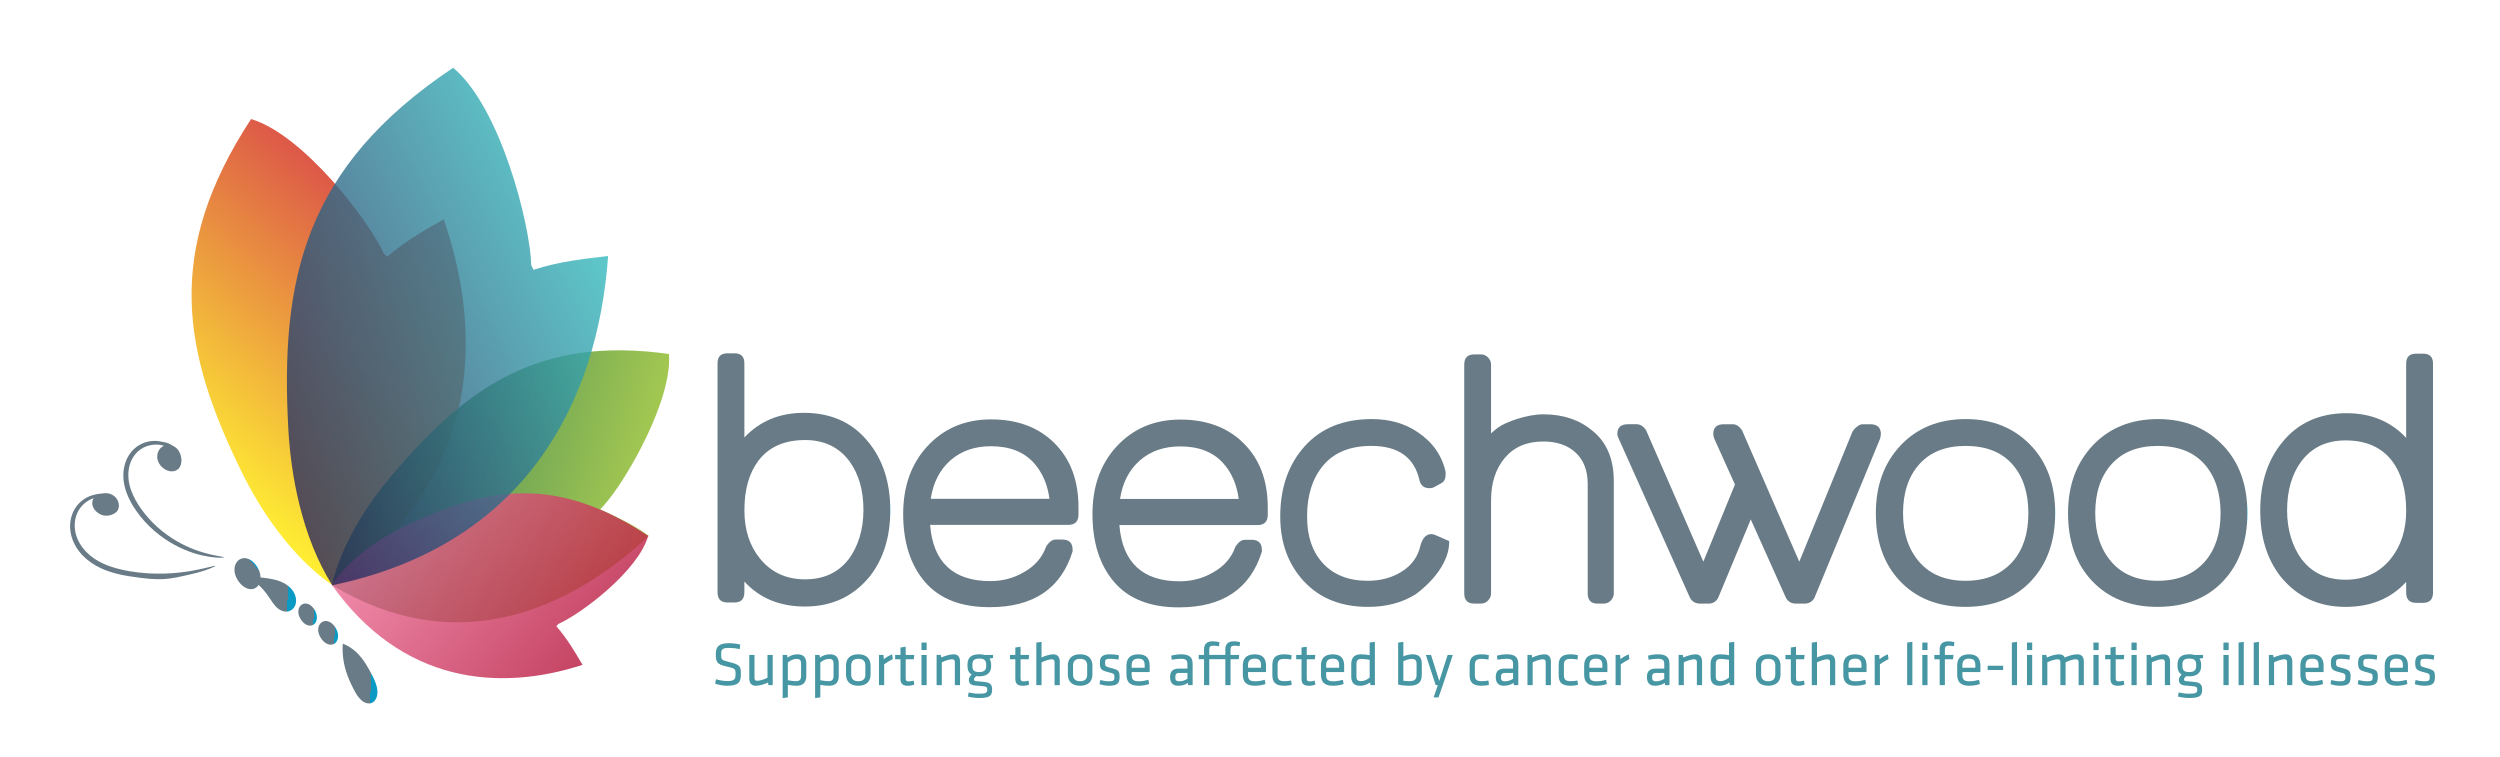 <svg enable-background="new 0 0 1623.61 491.67" viewBox="0 0 1623.61 491.67" xmlns="http://www.w3.org/2000/svg" xmlns:xlink="http://www.w3.org/1999/xlink"><linearGradient id="a"><stop offset="1" stop-color="#687b86"/><stop offset="1" stop-color="#0a9ac4"/></linearGradient><linearGradient id="b" gradientUnits="userSpaceOnUse" x1="466.006" x2="578.186" xlink:href="#a" y1="311.678" y2="311.678"/><linearGradient id="c" gradientUnits="userSpaceOnUse" x1="586.573" x2="700.424" xlink:href="#a" y1="333.354" y2="333.354"/><linearGradient id="d" gradientUnits="userSpaceOnUse" x1="831.446" x2="941.163" xlink:href="#a" y1="333.157" y2="333.157"/><linearGradient id="e" gradientUnits="userSpaceOnUse" x1="950.943" x2="1048.087" xlink:href="#a" y1="311.079" y2="311.079"/><linearGradient id="f" gradientUnits="userSpaceOnUse" x1="1050.39" x2="1221.523" xlink:href="#a" y1="333.754" y2="333.754"/><linearGradient id="g" gradientUnits="userSpaceOnUse" x1="1218.261" x2="1334.737" xlink:href="#a" y1="333.157" y2="333.157"/><linearGradient id="h" gradientUnits="userSpaceOnUse" x1="1343.085" x2="1459.562" xlink:href="#a" y1="333.157" y2="333.157"/><linearGradient id="i" gradientUnits="userSpaceOnUse" x1="709.503" x2="823.354" xlink:href="#a" y1="333.473" y2="333.473"/><linearGradient id="j" gradientUnits="userSpaceOnUse" x1="1467.911" x2="1580.091" xlink:href="#a" y1="311.914" y2="311.914"/><linearGradient id="k" gradientTransform="matrix(-.643 .766 .766 .643 1083.651 -451.486)" gradientUnits="userSpaceOnUse" x1="966.419" x2="1195.41" y1="-242.994" y2="-242.994"><stop offset=".012" stop-color="#cf1a1d"/><stop offset="1" stop-color="#ffeb00"/></linearGradient><linearGradient id="l" gradientTransform="matrix(-.959 -.285 -.285 .959 1535.101 141.123)" gradientUnits="userSpaceOnUse" x1="1008.409" x2="1196.79" y1="505.027" y2="505.027"><stop offset=".018" stop-color="#96c125"/><stop offset="1" stop-color="#106630"/></linearGradient><linearGradient id="m" gradientTransform="matrix(-.766 -.643 -.643 .766 1688.35 412.776)" gradientUnits="userSpaceOnUse" x1="991.115" x2="1149.676" y1="846.418" y2="846.418"><stop offset=".018" stop-color="#b8173e"/><stop offset="1" stop-color="#ed6e97"/></linearGradient><linearGradient id="n" gradientTransform="matrix(-.892 .453 .453 .892 1333.509 -299.567)" gradientUnits="userSpaceOnUse" x1="1047.777" x2="1304.936" y1="-27.5" y2="-27.5"><stop offset=".018" stop-color="#35b8bc"/><stop offset="1" stop-color="#2a265d"/></linearGradient><linearGradient id="o" gradientUnits="userSpaceOnUse" x1="98.518" x2="121.154" xlink:href="#a" y1="463.545" y2="463.545"/><linearGradient id="p" gradientUnits="userSpaceOnUse" x1="77.707" x2="90.627" xlink:href="#a" y1="437.965" y2="437.965"/><linearGradient id="q" gradientUnits="userSpaceOnUse" x1="61.374" x2="73.433" xlink:href="#a" y1="426.789" y2="426.789"/><linearGradient id="r" gradientUnits="userSpaceOnUse" x1="20.904" x2="52.285" xlink:href="#a" y1="415.285" y2="415.285"/><linearGradient id="s" gradientUnits="userSpaceOnUse" x1="13.98" x2="24.436" xlink:href="#a" y1="408.462" y2="396.002"/><linearGradient id="t" gradientUnits="userSpaceOnUse" x1="45.522" x2="139.89" xlink:href="#a" y1="348.23" y2="348.23"/><linearGradient id="u" gradientUnits="userSpaceOnUse" x1="80.091" x2="145.429" xlink:href="#a" y1="324.264" y2="324.264"/><path d="m522.81 285.78c-13.21 0-23.23 4.38-30.07 13.13-6.21 8.11-9.31 18.94-9.31 32.46 0 12.57 3.34 22.99 10.02 31.27 7.32 9.07 17.11 13.61 29.36 13.61 12.09 0 21.48-4.3 28.16-12.89.32-.32 9.79-19.25 9.79-31.98 0-12.89-3.02-23.47-9.07-31.75-6.84-9.23-16.47-13.85-28.88-13.85z" fill="none"/><path d="m643.62 289.8c-10.66 0-19.45 3.07-26.37 9.19-6.92 6.13-11.18 14.44-12.77 24.94h77.09c-1.28-9.39-4.62-17.1-10.03-23.15-6.52-7.32-15.83-10.98-27.92-10.98z" fill="none"/><path d="m1401.32 289.6c-12.89 0-22.88 3.94-29.96 11.82s-10.62 18.5-10.62 31.86c0 13.05 3.54 23.63 10.62 31.74 7.08 8.12 17.06 12.17 29.96 12.17 13.04 0 23.23-4.14 30.55-12.41 6.84-7.79 10.26-18.3 10.26-31.51 0-13.37-3.5-23.99-10.5-31.86s-17.1-11.81-30.31-11.81z" fill="none"/><path d="m768.93 289.91c-10.66 0-19.45 3.07-26.37 9.19-6.92 6.13-11.18 14.44-12.77 24.94h77.09c-1.28-9.39-4.62-17.1-10.02-23.15-6.53-7.31-15.84-10.98-27.93-10.98z" fill="none"/><path d="m1276.5 289.6c-12.89 0-22.88 3.94-29.96 11.82s-10.62 18.5-10.62 31.86c0 13.05 3.54 23.63 10.62 31.74 7.08 8.12 17.07 12.17 29.96 12.17 13.04 0 23.23-4.14 30.55-12.41 6.84-7.79 10.26-18.3 10.26-31.51 0-13.37-3.5-23.99-10.5-31.86s-17.11-11.81-30.31-11.81z" fill="none"/><path d="m1523.28 286.5c-12.41 0-22.04 4.62-28.88 13.84-6.05 8.27-9.07 18.86-9.07 31.74 0 12.73 2.94 23.15 8.83 31.27.32.16.63.4.95.71 6.68 8.59 16.07 12.89 28.16 12.89 12.25 0 22.04-4.54 29.36-13.61 6.68-8.27 10.02-18.7 10.02-31.27 0-13.52-3.1-24.35-9.31-32.46-6.82-8.74-16.85-13.11-30.06-13.11z" fill="none"/><path d="m522.1 268.12c-15.75 0-28.64 5.33-38.67 15.99v-48.21c0-4.3-2.15-6.44-6.44-6.44h-4.54c-4.3 0-6.44 2.15-6.44 6.44v148.7c0 4.46 2.15 6.68 6.44 6.68h4.54c4.3 0 6.44-2.23 6.44-6.68v-6.92c9.87 10.82 23 16.23 39.38 16.23 17.51 0 31.59-6.6 42.25-19.81 8.75-11.29 13.13-25.54 13.13-42.72 0-17.98-4.77-32.78-14.32-44.4-10.19-12.57-24.11-18.86-41.77-18.86zm29.2 94.92s0 0-.32.32c-6.68 8.59-16.07 12.89-28.16 12.89-12.25 0-22.04-4.54-29.36-13.61-6.68-8.27-10.02-18.7-10.02-31.27 0-13.52 3.1-24.35 9.31-32.46 6.84-8.75 16.87-13.13 30.07-13.13 12.41 0 22.04 4.62 28.88 13.84 6.05 8.28 9.07 18.86 9.07 31.75-.01 12.73-3.58 23.55-9.47 31.67z" fill="url(#b)"/><path d="m643.62 272.37c-17.03 0-30.95 5.97-41.77 17.9-10.19 11.3-15.28 25.78-15.28 43.44 0 18.46 4.69 33.18 14.08 44.15 9.39 10.98 23.39 16.47 42.01 16.47 28.48 0 46.46-12.09 53.94-36.28v-.96c0-4.45-2.23-6.68-6.68-6.68h-4.54c-3.34 0-5.97 4.54-5.97 4.54-2.55 7.16-7.4 12.73-14.56 16.71-6.53 3.82-13.77 5.73-21.72 5.73-24.03 0-37.17-12.31-39.08-36.5l89.68-.02c4.45 0 6.68-2.22 6.68-6.68v-4.77c0-17.34-5.17-31.18-15.51-41.53s-24.1-15.52-41.28-15.52zm-39.15 51.56c1.59-10.5 5.85-18.81 12.77-24.94 6.92-6.12 15.71-9.19 26.37-9.19 12.09 0 21.4 3.66 27.93 10.98 5.41 6.05 8.75 13.76 10.03 23.15z" fill="url(#c)"/><path d="m929.54 346.88c-3.18 0-5.49 2.31-6.92 6.92-1.59 7.64-5.81 13.53-12.65 17.66-6.21 3.82-13.45 5.73-21.72 5.73-12.57 0-22.36-3.9-29.36-11.7-6.68-7.32-10.02-17.34-10.02-30.07 0-13.84 3.54-24.94 10.62-33.3s17.46-12.53 31.15-12.53c17.5 0 27.93 7.48 31.27 22.44.8 3.34 2.94 5.01 6.44 5.01 1.27 0 2.31-.24 3.11-.72l4.77-2.62c1.75-.96 2.63-2.86 2.63-5.73v-1.43c-2.39-10.82-8.51-19.49-18.38-26.02-8.28-5.57-18.14-8.35-29.6-8.35-18.46 0-32.98 5.89-43.56 17.66-10.58 11.78-15.87 26.97-15.87 45.59 0 17.03 5.13 31.07 15.39 42.13s24.14 16.59 41.65 16.59c11.77 0 22.04-2.7 30.79-8.12 0 0 22.27-15.27 21.88-34.61l-8.75-3.82c-.96-.47-1.91-.71-2.87-.71z" fill="url(#d)"/><path d="m1034 279.57.24.24c-8.44-7.16-19.1-10.74-31.98-10.74-10.5 0-24.58 5.02-29.36 8.59-1.74 1.3-3.26 2.55-4.54 3.82v-44.63c0-1.75-.64-3.3-1.91-4.65-1.28-1.35-2.79-2.03-4.53-2.03h-4.53c-4.3 0-6.45 2.23-6.45 6.68v148.46c0 4.46 2.15 6.68 6.45 6.68h4.53c1.75 0 3.26-.67 4.53-2.03 1.27-1.35 1.91-2.9 1.91-4.65v-60.39c0-11.3 2.98-20.48 8.95-27.57 5.97-7.08 14.28-10.62 24.94-10.62 8.91 0 15.95 2.43 21.12 7.28 5.17 4.86 7.76 11.66 7.76 20.41v70.89c0 4.46 2.07 6.68 6.2 6.68h4.3c1.75 0 3.26-.67 4.53-2.03 1.27-1.35 1.91-2.9 1.91-4.65v-72.8c.02-14.48-4.68-25.46-14.07-32.94z" fill="url(#e)"/><path d="m1221.52 281.96c0-4.3-2.31-6.44-6.92-6.44h-5.01c-1.11 0-2.39.6-3.82 1.79s-2.39 2.35-2.86 3.46l-34.38 84.02-37.23-85.45c-1.75-2.54-3.74-3.82-5.97-3.82h-5.73c-4.62 0-6.92 2.07-6.92 6.21 0 1.12.24 2.23.72 3.34l13.36 29.59-20.53 50.12-37.23-85.45c-1.75-2.54-3.82-3.82-6.21-3.82h-5.49c-4.62 0-6.92 2.07-6.92 6.21 0 .96.32 2.07.96 3.34l46.3 103.35c1.43 2.39 3.58 3.58 6.45 3.58h5.73c2.54 0 4.54-1.19 5.97-3.58l21.24-51.08 22.91 51.08c1.43 2.39 3.5 3.58 6.2 3.58h5.97c2.7 0 4.77-1.19 6.21-3.58l42.72-103.59c.01.01.48-2.06.48-2.86z" fill="url(#f)"/><path d="m1276.74 272.17c-17.51 0-31.63 5.69-42.37 17.06-10.74 11.38-16.11 26.06-16.11 44.04 0 18.14 5.09 32.7 15.27 43.68 10.66 11.46 24.9 17.18 42.73 17.18 17.98 0 32.22-5.57 42.72-16.71s15.75-25.85 15.75-44.16c0-18.14-5.18-32.7-15.52-43.68-10.97-11.6-25.13-17.41-42.47-17.41zm30.31 92.61c-7.32 8.28-17.51 12.41-30.55 12.41-12.89 0-22.88-4.06-29.96-12.17s-10.62-18.7-10.62-31.74c0-13.37 3.54-23.99 10.62-31.86 7.08-7.88 17.07-11.82 29.96-11.82 13.21 0 23.31 3.94 30.31 11.82s10.5 18.5 10.5 31.86c0 13.21-3.42 23.71-10.26 31.5z" fill="url(#g)"/><path d="m1401.56 272.17c-17.5 0-31.62 5.69-42.37 17.06-10.74 11.38-16.11 26.06-16.11 44.04 0 18.14 5.09 32.7 15.28 43.68 10.66 11.46 24.9 17.18 42.72 17.18 17.98 0 32.22-5.57 42.72-16.71s15.75-25.85 15.75-44.16c0-18.14-5.17-32.7-15.51-43.68-10.97-11.6-25.14-17.41-42.48-17.41zm30.31 92.61c-7.32 8.28-17.51 12.41-30.55 12.41-12.89 0-22.88-4.06-29.96-12.17s-10.62-18.7-10.62-31.74c0-13.37 3.54-23.99 10.62-31.86 7.08-7.88 17.06-11.82 29.96-11.82 13.21 0 23.31 3.94 30.31 11.82s10.5 18.5 10.5 31.86c.01 13.21-3.42 23.71-10.26 31.5z" fill="url(#h)"/><path d="m766.55 272.49c-17.03 0-30.95 5.97-41.77 17.9-10.19 11.3-15.28 25.78-15.28 43.44 0 18.46 4.69 33.18 14.08 44.16s23.39 16.47 42.01 16.47c28.48 0 46.46-12.09 53.94-36.28v-.95c0-4.45-2.23-6.68-6.68-6.68h-4.54c-3.34 0-5.97 4.53-5.97 4.53-2.55 7.16-7.4 12.73-14.56 16.71-6.53 3.82-13.76 5.73-21.72 5.73-24.03 0-37.17-12.31-39.08-36.5l89.68-.01c4.45 0 6.68-2.23 6.68-6.68v-4.77c0-17.34-5.17-31.19-15.51-41.53-10.34-10.37-24.1-15.54-41.28-15.54zm-39.15 51.56c1.59-10.5 5.85-18.82 12.77-24.94s15.71-9.19 26.37-9.19c12.09 0 21.4 3.66 27.93 10.98 5.41 6.05 8.75 13.76 10.02 23.15z" fill="url(#i)"/><path d="m1482.23 287.21c-9.55 11.62-14.32 26.41-14.32 44.4 0 17.18 4.37 31.43 13.13 42.72 10.66 13.21 24.74 19.81 42.25 19.81 16.39 0 29.52-5.41 39.38-16.23v6.92c0 4.46 2.15 6.68 6.45 6.68h4.54c4.3 0 6.44-2.23 6.44-6.68v-148.7c0-4.3-2.15-6.45-6.44-6.45h-4.54c-4.3 0-6.45 2.15-6.45 6.45v48.21c-10.02-10.66-22.91-15.99-38.67-15.99-17.66.01-31.59 6.29-41.77 18.86zm3.11 44.4c0-12.89 3.02-23.47 9.07-31.75 6.84-9.23 16.47-13.84 28.88-13.84 13.21 0 23.23 4.38 30.08 13.13 6.2 8.12 9.31 18.94 9.31 32.46 0 12.57-3.34 22.99-10.02 31.27-7.32 9.07-17.11 13.61-29.36 13.61-12.09 0-21.48-4.3-28.16-12.89-.32-.32-.32-.32-.32-.32-5.91-8.12-9.48-18.94-9.48-31.67z" fill="url(#j)"/><path clip-rule="evenodd" d="m249.39 164.81c.73.62 1.46 1.23 2.19 1.84 12.04-10.42 24.13-17.11 36.58-24.22 27.5 79.81 21.57 172.57-72.28 237.68-27.16-18.93-47-49.37-58.6-72.94-38.42-78.07-51.02-143.14 5.79-229.86 34.1 10.31 76.25 65.62 86.32 87.5z" fill="url(#k)" fill-rule="evenodd" opacity=".8"/><path clip-rule="evenodd" d="m392.85 327.4c-.25.78-2.78 2.61-3.04 3.39 11.76 5.4 22.27 10.33 31.59 17.24-53.56 49.91-126.71 79.84-205.83 31.93 6.4-27.56 23.98-53.72 38.74-71.11 48.87-57.59 95.53-90.8 180.14-78.96 2.39 29.72-27.68 81.9-41.6 97.51z" fill="url(#l)" fill-rule="evenodd" opacity=".8"/><path clip-rule="evenodd" d="m362.54 405.26c-.41.48-.81.97-1.23 1.46 7.26 8.29 11.98 16.54 17 25.06-53.99 17.55-117.26 12.3-162.87-52.04 12.53-18.13 33-31.15 48.89-38.68 52.66-24.95 96.81-32.62 156.65 6.97-6.58 22.92-43.67 50.7-58.44 57.23z" fill="url(#m)" fill-rule="evenodd" opacity=".8"/><path clip-rule="evenodd" d="m345.04 172.34c.49.96.97 1.91 1.46 2.87 17.02-5.47 32.44-7.06 48.44-8.94-6.68 94.56-53.59 187.81-179.18 213.82-19.76-31.5-26.86-71.67-28.49-101.13-5.37-97.57 10.22-170.33 107.04-234.96 30.7 25.63 49.95 101.31 50.73 128.34z" fill="url(#n)" fill-rule="evenodd" opacity=".8"/><g transform="matrix(.826 .043 -.053 .999 165.68 -29.868)"><path d="m97.42 444.16c4.14 1.06 8.14 2.96 11.65 5.53 5.11 3.74 9.07 8.76 12.65 13.87 2.06 2.95 4.09 6.07 4.71 9.44.31 1.69.26 3.42-.32 4.94s-1.7 2.83-3.21 3.52c-1.32.6-2.89.71-4.42.42-1.53-.28-3-.96-4.32-1.84-2.64-1.76-4.61-4.32-6.41-6.88-2.56-3.64-4.94-7.41-6.7-11.41-2.5-5.66-3.75-11.71-3.63-17.59z" fill="url(#o)"/><path d="m91.77 443.8c-.71.65-1.63 1.09-2.61 1.29-.99.21-2.05.17-3.09-.04-2.07-.44-4-1.66-5.51-3.19-.98-.99-1.81-2.12-2.35-3.36s-.78-2.58-.58-3.83c.2-1.22.8-2.33 1.69-3.14.9-.81 2.08-1.33 3.36-1.47 1.37-.15 2.82.12 4.14.7 1.33.58 2.54 1.46 3.56 2.49 1.48 1.5 2.61 3.36 2.95 5.31.16.98.13 1.97-.13 2.88-.25.9-.74 1.73-1.43 2.36z" fill="url(#p)"/><path d="m74.5 432.24c-.66.61-1.51 1.01-2.43 1.21-.93.19-1.92.16-2.88-.04-1.93-.42-3.73-1.55-5.14-2.97-.92-.93-1.69-1.98-2.2-3.14-.5-1.16-.73-2.41-.54-3.58.18-1.13.73-2.17 1.58-2.94.84-.75 1.95-1.23 3.14-1.37 1.28-.14 2.63.12 3.87.65 1.24.54 2.36 1.36 3.32 2.32 1.38 1.39 2.43 3.14 2.74 4.96.16.92.13 1.84-.12 2.69-.24.84-.69 1.61-1.34 2.21z" fill="url(#q)"/><path d="m20.18 403.98c5.08-.19 10.2-.08 15.35.32 4.92.38 9.96 1.06 14.6 3.16 2.43 1.1 4.76 2.62 6.46 4.67.85 1.03 1.54 2.18 1.97 3.39s.59 2.49.43 3.7c-.18 1.35-.78 2.59-1.67 3.58-.89.98-2.08 1.7-3.41 2.11-2.65.8-5.78.29-8.4-1.15-3.4-1.87-5.82-5.08-8.45-7.89-4.72-5.05-10.55-9.15-16.88-11.89z" fill="url(#r)"/><path d="m27.99 410.05c-.93.85-2.12 1.43-3.41 1.69-1.29.27-2.68.23-4.03-.06-2.71-.58-5.23-2.17-7.21-4.18-1.28-1.29-2.37-2.77-3.08-4.39s-1.02-3.37-.77-5.01c.25-1.59 1.04-3.05 2.22-4.12s2.73-1.74 4.41-1.93c1.79-.19 3.69.17 5.43.92 1.74.76 3.31 1.91 4.66 3.25 1.94 1.95 3.42 4.39 3.85 6.95.22 1.27.18 2.57-.16 3.76-.35 1.21-1 2.29-1.91 3.12z" fill="url(#s)"/></g><path d="m61.26 321.3c-4.29.96-9.27 3.71-12.51 8.86-2.76 4.43-3.97 10.32-2.75 16.35 1.06 5.28 3.84 10.36 7.96 14.54 3.31 3.32 7.23 5.95 11.63 8 5.81 2.7 12.06 4.22 17.85 5.11 21.69 3.42 25.83 2.14 41.01-1.32 10.04-2.29 15.53-5.07 15.44-5.31-.17-.49-5.89 1.58-15.84 3.27-10.02 1.7-24.02 2.87-40.09.15-5.58-.97-11.55-2.44-16.97-4.94-4.1-1.89-7.71-4.28-10.69-7.29-3.72-3.74-6.29-8.23-7.29-12.85-1.14-5.25-.26-10.43 2.02-14.33 2.42-4.18 6.25-6.79 9.8-8.02-.53.81-.84 1.77-.9 2.73-.08 1.09.14 2.19.58 3.2.88 2 2.62 3.53 4.55 4.54 1.46.75 2.65.89 4.29.93s4.13-.82 5.45-1.78c1.41-1.03 1.98-1.86 2.29-3.58.31-1.71-.03-3.53-.9-5.04-1.12-1.95-3.08-3.37-5.25-3.96-2.07-.57-4.16-.17-6.58.17-2.41.36-1.94.31-3.1.57z" fill="url(#t)"/><path d="m96.23 286.78c-3.13.67-6.29 2.14-9.04 4.64-2.65 2.43-4.71 5.67-5.89 9.39-1.1 3.44-1.44 7.18-1.05 10.97.55 5.14 2.34 10.11 4.98 14.83.98 1.75 2.05 3.44 3.17 5.03 7.13 10.25 16.29 17.51 24.97 22.22 9.27 5.03 17.22 6.94 22.93 7.79 5.8.85 9.13.54 9.14.32.02-.37-3.26-.62-8.83-1.92-5.56-1.31-13.39-3.71-21.86-8.64-8.22-4.78-16.86-11.88-23.61-21.66-1.05-1.54-2.05-3.12-2.97-4.78-2.47-4.42-4.17-8.94-4.66-13.53-.38-3.37-.13-6.68.78-9.68.98-3.24 2.69-6.08 4.89-8.21 4.5-4.38 10.78-5.42 15.38-4.52.66.13 1.28.29 1.89.48-1.77.79-3.19 2.36-3.87 4.19-.71 1.94-.61 4.14.15 6.05.76 1.92 2.16 3.56 3.87 4.72 1.4.95 3.04 1.6 4.73 1.65 1.69.06 3.43-.52 4.62-1.73.69-.7 1.17-1.58 1.46-2.5.28-.88.39-1.81.4-2.73.02.01.04.02.07 0 .04-.02.04-.31-.08-.8-.13-2.57-1.07-5.14-2.87-6.98-.98-.99-2.47-1.82-3.63-2.46-1.16-.63-.94-.54-2.03-1-1.78-.76-2.31-.57-4.22-1.06-2.61-.65-5.7-.76-8.82-.08z" fill="url(#u)"/><g transform="matrix(.826 .043 -.053 .999 165.68 -29.868)"><path d="m97.42 444.16c4.14 1.06 8.14 2.96 11.65 5.53 5.11 3.74 9.07 8.76 12.65 13.87 2.06 2.95 4.09 6.07 4.71 9.44.31 1.69.26 3.42-.32 4.94s-1.7 2.83-3.21 3.52c-1.32.6-2.89.71-4.42.42-1.53-.28-3-.96-4.32-1.84-2.64-1.76-4.61-4.32-6.41-6.88-2.56-3.64-4.94-7.41-6.7-11.41-2.5-5.66-3.75-11.71-3.63-17.59z" fill="url(#o)"/><path d="m91.77 443.8c-.71.65-1.63 1.09-2.61 1.29-.99.21-2.05.17-3.09-.04-2.07-.44-4-1.66-5.51-3.19-.98-.99-1.81-2.12-2.35-3.36s-.78-2.58-.58-3.83c.2-1.22.8-2.33 1.69-3.14.9-.81 2.08-1.33 3.36-1.47 1.37-.15 2.82.12 4.14.7 1.33.58 2.54 1.46 3.56 2.49 1.48 1.5 2.61 3.36 2.95 5.31.16.98.13 1.97-.13 2.88-.25.9-.74 1.73-1.43 2.36z" fill="url(#p)"/><path d="m74.5 432.24c-.66.61-1.51 1.01-2.43 1.21-.93.19-1.92.16-2.88-.04-1.93-.42-3.73-1.55-5.14-2.97-.92-.93-1.69-1.98-2.2-3.14-.5-1.16-.73-2.41-.54-3.58.18-1.13.73-2.17 1.58-2.94.84-.75 1.95-1.23 3.14-1.37 1.28-.14 2.63.12 3.87.65 1.24.54 2.36 1.36 3.32 2.32 1.38 1.39 2.43 3.14 2.74 4.96.16.92.13 1.84-.12 2.69-.24.84-.69 1.61-1.34 2.21z" fill="url(#q)"/><path d="m20.18 403.98c5.08-.19 10.2-.08 15.35.32 4.92.38 9.96 1.06 14.6 3.16 2.43 1.1 4.76 2.62 6.46 4.67.85 1.03 1.54 2.18 1.97 3.39s.59 2.49.43 3.7c-.18 1.35-.78 2.59-1.67 3.58-.89.98-2.08 1.7-3.41 2.11-2.65.8-5.78.29-8.4-1.15-3.4-1.87-5.82-5.08-8.45-7.89-4.72-5.05-10.55-9.15-16.88-11.89z" fill="url(#r)"/><path d="m27.99 410.05c-.93.85-2.12 1.43-3.41 1.69-1.29.27-2.68.23-4.03-.06-2.71-.58-5.23-2.17-7.21-4.18-1.28-1.29-2.37-2.77-3.08-4.39s-1.02-3.37-.77-5.01c.25-1.59 1.04-3.05 2.22-4.12s2.73-1.74 4.41-1.93c1.79-.19 3.69.17 5.43.92 1.74.76 3.31 1.91 4.66 3.25 1.94 1.95 3.42 4.39 3.85 6.95.22 1.27.18 2.57-.16 3.76-.35 1.21-1 2.29-1.91 3.12z" fill="url(#s)"/></g><path d="m61.26 321.3c-4.29.96-9.27 3.71-12.51 8.86-2.76 4.43-3.97 10.32-2.75 16.35 1.06 5.28 3.84 10.36 7.96 14.54 3.31 3.32 7.23 5.95 11.63 8 5.81 2.7 12.06 4.22 17.85 5.11 21.69 3.42 25.83 2.14 41.01-1.32 10.04-2.29 15.53-5.07 15.44-5.31-.17-.49-5.89 1.58-15.84 3.27-10.02 1.7-24.02 2.87-40.09.15-5.58-.97-11.55-2.44-16.97-4.94-4.1-1.89-7.71-4.28-10.69-7.29-3.72-3.74-6.29-8.23-7.29-12.85-1.14-5.25-.26-10.43 2.02-14.33 2.42-4.18 6.25-6.79 9.8-8.02-.53.81-.84 1.77-.9 2.73-.08 1.09.14 2.19.58 3.2.88 2 2.62 3.53 4.55 4.54 1.46.75 2.65.89 4.29.93s4.13-.82 5.45-1.78c1.41-1.03 1.98-1.86 2.29-3.58.31-1.71-.03-3.53-.9-5.04-1.12-1.95-3.08-3.37-5.25-3.96-2.07-.57-4.16-.17-6.58.17-2.41.36-1.94.31-3.1.57z" fill="url(#t)"/><path d="m96.23 286.78c-3.13.67-6.29 2.14-9.04 4.64-2.65 2.43-4.71 5.67-5.89 9.39-1.1 3.44-1.44 7.18-1.05 10.97.55 5.14 2.34 10.11 4.98 14.83.98 1.75 2.05 3.44 3.17 5.03 7.13 10.25 16.29 17.51 24.97 22.22 9.27 5.03 17.22 6.94 22.93 7.79 5.8.85 9.13.54 9.14.32.02-.37-3.26-.62-8.83-1.92-5.56-1.31-13.39-3.71-21.86-8.64-8.22-4.78-16.86-11.88-23.61-21.66-1.05-1.54-2.05-3.12-2.97-4.78-2.47-4.42-4.17-8.94-4.66-13.53-.38-3.37-.13-6.68.78-9.68.98-3.24 2.69-6.08 4.89-8.21 4.5-4.38 10.78-5.42 15.38-4.52.66.13 1.28.29 1.89.48-1.77.79-3.19 2.36-3.87 4.19-.71 1.94-.61 4.14.15 6.05.76 1.92 2.16 3.56 3.87 4.72 1.4.95 3.04 1.6 4.73 1.65 1.69.06 3.43-.52 4.62-1.73.69-.7 1.17-1.58 1.46-2.5.28-.88.39-1.81.4-2.73.02.01.04.02.07 0 .04-.02.04-.31-.08-.8-.13-2.57-1.07-5.14-2.87-6.98-.98-.99-2.47-1.82-3.63-2.46-1.16-.63-.94-.54-2.03-1-1.78-.76-2.31-.57-4.22-1.06-2.61-.65-5.7-.76-8.82-.08z" fill="url(#u)"/><g fill="#4696a4"><path d="m472.42 445.36c-2.58 0-5.68-.48-7.98-1.41l.56-2.82c2.46.77 5.04 1.17 7.5 1.17 4.31 0 5.2-1.13 5.2-4.19 0-3.63-.04-3.95-5.56-5.2-6.49-1.45-7.25-2.7-7.25-8.26 0-4.67 1.93-6.93 8.58-6.93 2.34 0 5.12.32 7.25.89l-.28 2.94c-2.14-.48-4.67-.77-6.89-.77-4.39 0-5.2.89-5.2 3.99 0 3.71 0 3.87 5.32 5.2 7.13 1.77 7.5 2.82 7.5 8.06 0 4.67-1.37 7.33-8.75 7.33z"/><path d="m489.99 425.34v14.99c0 1.29.65 1.81 1.89 1.81 1.45 0 4.47-.89 6.57-1.97v-14.83h3.39v19.62h-2.74l-.32-1.69c-2.18 1.05-5.56 2.1-7.9 2.1-3.14 0-4.27-1.97-4.27-5v-15.03z"/><path d="m523.64 438.96c0 3.91-1.77 6.41-6.37 6.41-1.73 0-4.03-.28-5.6-.6v8.14l-3.38.48v-28.05h2.86l.28 1.77c1.61-1.29 3.91-2.18 6.49-2.18 3.87 0 5.72 2.06 5.72 6zm-11.97 2.82c1.81.36 4.03.6 5.4.6 2.26 0 3.18-1.05 3.18-3.43v-8.02c0-2.02-.64-3.02-3.02-3.02-1.93 0-4.11 1.05-5.56 2.34z"/><path d="m544.72 438.96c0 3.91-1.77 6.41-6.37 6.41-1.73 0-4.03-.28-5.6-.6v8.14l-3.39.48v-28.05h2.86l.28 1.77c1.61-1.29 3.91-2.18 6.49-2.18 3.87 0 5.72 2.06 5.72 6v8.03zm-11.97 2.82c1.81.36 4.03.6 5.4.6 2.26 0 3.18-1.05 3.18-3.43v-8.02c0-2.02-.64-3.02-3.02-3.02-1.93 0-4.11 1.05-5.56 2.34z"/><path d="m557.41 445.36c-5.72 0-7.98-3.26-7.98-7.38v-5.68c0-4.11 2.26-7.38 7.98-7.38s7.98 3.26 7.98 7.38v5.68c0 4.12-2.26 7.38-7.98 7.38zm0-17.49c-3.06 0-4.59 1.45-4.59 4.31v5.92c0 2.86 1.53 4.31 4.59 4.31s4.59-1.45 4.59-4.31v-5.92c.01-2.86-1.52-4.31-4.59-4.31z"/><path d="m579.82 428.03c-1.85.89-3.99 2.26-5.6 3.39v13.54h-3.38v-19.62h2.94l.2 2.74c1.45-1.13 3.47-2.34 5.4-3.14z"/><path d="m593.8 444.64c-1.21.44-2.66.73-4.11.73-3.3 0-4.88-1.21-4.88-4.47v-12.73h-3.47v-2.82h3.47v-4.84l3.39-.48v5.32h5.56l-.28 2.82h-5.28v12.17c0 1.45.2 2.18 2.01 2.18.93 0 1.89-.16 3.14-.48z"/><path d="m598.44 422.19v-4.88h3.38v4.88zm0 22.77v-19.62h3.38v19.62z"/><path d="m620.12 444.96v-14.99c0-1.29-.65-1.81-1.89-1.81-1.45 0-4.47.89-6.57 1.97v14.83h-3.39v-19.62h2.74l.32 1.69c2.18-1.05 5.56-2.1 7.9-2.1 3.14 0 4.27 1.97 4.27 5v15.03z"/><path d="m644.94 427.31-2.34.44c.73 1.01 1.05 2.38 1.09 3.91v.89c0 4.23-2.58 6.69-7.7 6.69-.73 0-1.41-.04-2.02-.12-.68.56-1.41 1.25-1.41 2.1 0 .77.4 1.05 1.29 1.13 2.06.2 3.1.32 5.56.56 3.55.36 4.92 1.73 4.92 4.72 0 4.27-1.49 5.68-8.58 5.68-1.81 0-4.92-.32-7.13-.93l.48-2.66c2.06.48 4.59.81 6.57.81 5 0 5.48-.69 5.48-2.74 0-1.65-.6-1.93-2.9-2.14-2.18-.2-2.9-.28-5.2-.48-2.9-.24-3.83-1.77-3.83-3.59 0-1.45.81-2.66 1.85-3.47-1.85-1.05-2.74-2.98-2.74-5.56v-.89c0-4.27 2.06-6.73 7.66-6.73 1.01 0 2.38.12 3.3.4h5.64v1.98zm-8.94.4c-3.26 0-4.47 1.09-4.47 3.99v.85c0 2.98 1.25 3.91 4.47 3.91s4.47-1.33 4.47-3.91v-.85c0-2.86-1.21-3.99-4.47-3.99z"/><path d="m668.4 444.64c-1.21.44-2.66.73-4.11.73-3.3 0-4.88-1.21-4.88-4.47v-12.73h-3.47v-2.82h3.47v-4.84l3.39-.48v5.32h5.56l-.28 2.82h-5.28v12.17c0 1.45.2 2.18 2.01 2.18.93 0 1.89-.16 3.14-.48z"/><path d="m684.88 444.96v-14.99c0-1.29-.65-1.81-1.89-1.81-1.45 0-4.47.93-6.57 2.02v14.79h-3.39v-27.64l3.39-.48v10.16c2.18-1.05 5.28-2.06 7.58-2.06 3.14 0 4.27 1.97 4.27 5v15.03h-3.39z"/><path d="m701.48 445.36c-5.72 0-7.98-3.26-7.98-7.38v-5.68c0-4.11 2.26-7.38 7.98-7.38s7.98 3.26 7.98 7.38v5.68c0 4.12-2.26 7.38-7.98 7.38zm0-17.49c-3.06 0-4.59 1.45-4.59 4.31v5.92c0 2.86 1.53 4.31 4.59 4.31s4.59-1.45 4.59-4.31v-5.92c.01-2.86-1.53-4.31-4.59-4.31z"/><path d="m720.34 445.36c-2.01 0-4.67-.44-6.25-1.05l.44-2.66c1.69.48 3.91.81 5.6.81 3.1 0 3.63-.56 3.63-2.66s-.16-2.34-4.11-3.3c-4.88-1.21-5.32-2.22-5.32-6.29 0-3.63 1.61-5.28 6.77-5.28 1.89 0 3.95.24 5.56.68l-.24 2.78c-1.65-.32-3.83-.56-5.44-.56-2.9 0-3.3.69-3.3 2.46 0 2.18.04 2.58 3.34 3.39 5.64 1.41 6.09 2.09 6.09 6 0 3.83-1.17 5.68-6.77 5.68z"/><path d="m739.64 442.46c1.93 0 4.07-.36 6.21-.93l.44 2.7c-1.85.69-4.47 1.13-6.93 1.13-5.8 0-7.78-2.78-7.78-7.21v-5.88c0-4.07 1.85-7.33 7.7-7.33 5.8 0 7.37 3.34 7.37 7.42v4.11h-11.69v1.65c.01 3.09.86 4.34 4.68 4.34zm-4.67-8.82h8.42v-1.61c0-2.74-.93-4.27-4.11-4.27s-4.31 1.53-4.31 4.27z"/><path d="m774.54 444.96h-2.86l-.2-1.45c-1.73 1.21-3.99 1.85-6.37 1.85-3.67 0-5.2-2.18-5.2-5.64 0-4.07 2.06-5.52 6-5.52h5.24v-3.06c0-2.46-1.09-3.3-4.27-3.3-1.89 0-4.35.32-5.88.64l-.36-2.7c1.85-.48 4.35-.85 6.45-.85 5.6 0 7.46 2.18 7.46 6.37v13.66zm-3.38-7.94h-5c-2.1 0-2.86.64-2.86 2.62 0 2.01.36 2.82 2.78 2.82 1.69 0 3.59-.65 5.08-1.61z"/><path d="m805.05 419.69c-1.05-.2-2.42-.36-3.26-.36-2.1 0-2.62.73-2.62 2.7v3.3h5.6l-.24 2.78h-5.36v16.84h-3.38v-16.84h-10.44v16.84h-3.38v-16.84h-3.47v-2.78h3.47v-3.63c0-3.47 1.93-5.2 5.56-5.2 1.53 0 3.1.2 4.43.6l-.28 2.62c-1.05-.2-2.5-.4-3.71-.4-2.1 0-2.62.73-2.62 2.7v3.3h10.44v-3.63c0-3.47 1.93-5.2 5.56-5.2 1.29 0 2.66.16 3.99.56z"/><path d="m815.21 442.46c1.93 0 4.07-.36 6.21-.93l.44 2.7c-1.85.69-4.47 1.13-6.93 1.13-5.8 0-7.78-2.78-7.78-7.21v-5.88c0-4.07 1.85-7.33 7.7-7.33 5.8 0 7.37 3.34 7.37 7.42v4.11h-11.69v1.65c0 3.09.85 4.34 4.68 4.34zm-4.68-8.82h8.42v-1.61c0-2.74-.93-4.27-4.11-4.27s-4.31 1.53-4.31 4.27z"/><path d="m826.33 438.23v-6.17c0-4.51 1.69-7.13 7.82-7.13 1.73 0 3.67.28 4.68.6l-.28 2.82c-1.53-.32-2.94-.44-4.31-.44-3.39 0-4.51.97-4.51 4.03v6.41c0 3.06 1.13 4.03 4.51 4.03 1.37 0 2.78-.12 4.31-.44l.32 2.82c-1.01.32-2.98.6-4.71.6-6.3 0-7.83-2.62-7.83-7.13z"/><path d="m854.26 444.64c-1.21.44-2.66.73-4.11.73-3.3 0-4.88-1.21-4.88-4.47v-12.73h-3.46v-2.82h3.46v-4.84l3.39-.48v5.32h5.56l-.28 2.82h-5.28v12.17c0 1.45.2 2.18 2.01 2.18.93 0 1.89-.16 3.14-.48z"/><path d="m865.94 442.46c1.93 0 4.07-.36 6.21-.93l.44 2.7c-1.86.69-4.47 1.13-6.93 1.13-5.8 0-7.78-2.78-7.78-7.21v-5.88c0-4.07 1.85-7.33 7.7-7.33 5.8 0 7.38 3.34 7.38 7.42v4.11h-11.69v1.65c0 3.09.85 4.34 4.67 4.34zm-4.67-8.82h8.42v-1.61c0-2.74-.93-4.27-4.11-4.27s-4.31 1.53-4.31 4.27z"/><path d="m877.55 431.34c0-3.91 1.77-6.41 6.37-6.41 1.73 0 4.03.28 5.6.6v-8.22l3.39-.48v28.13h-2.86l-.28-1.77c-1.61 1.29-3.91 2.18-6.49 2.18-3.87 0-5.72-2.06-5.72-6v-8.03zm11.97-2.82c-1.81-.36-4.03-.6-5.4-.6-2.26 0-3.18 1.05-3.18 3.42v8.02c0 2.01.64 3.02 3.02 3.02 1.93 0 4.11-1.05 5.56-2.34z"/><path d="m923.37 438.03c0 4.47-1.61 7.34-8.34 7.34-1.81 0-4.75-.24-7.01-.77v-27.28l3.39-.48v9.47c1.37-.73 3.71-1.37 6.21-1.37 4.07 0 5.76 2.38 5.76 6.12v6.97zm-11.97 4.07c1.33.2 2.66.28 3.87.28 3.99 0 4.71-1.61 4.71-4.23v-7.21c0-2.02-.89-3.02-3.18-3.02-1.73 0-4.07.85-5.4 1.49z"/><path d="m933.81 444.96h-1.41l-6.37-19.62h3.34l5.36 16.92 5.44-16.92h3.34l-6.49 19.62-2.78 7.94h-3.18z"/><path d="m954.44 438.23v-6.17c0-4.51 1.69-7.13 7.82-7.13 1.73 0 3.67.28 4.68.6l-.28 2.82c-1.53-.32-2.94-.44-4.31-.44-3.38 0-4.51.97-4.51 4.03v6.41c0 3.06 1.13 4.03 4.51 4.03 1.37 0 2.78-.12 4.31-.44l.32 2.82c-1.01.32-2.98.6-4.71.6-6.3 0-7.83-2.62-7.83-7.13z"/><path d="m986.04 444.96h-2.86l-.2-1.45c-1.73 1.21-3.99 1.85-6.37 1.85-3.67 0-5.2-2.18-5.2-5.64 0-4.07 2.05-5.52 6-5.52h5.24v-3.06c0-2.46-1.09-3.3-4.27-3.3-1.89 0-4.35.32-5.88.64l-.36-2.7c1.85-.48 4.35-.85 6.45-.85 5.6 0 7.46 2.18 7.46 6.37v13.66zm-3.39-7.94h-5c-2.1 0-2.86.64-2.86 2.62 0 2.01.36 2.82 2.78 2.82 1.69 0 3.59-.65 5.08-1.61z"/><path d="m1003.85 444.96v-14.99c0-1.29-.64-1.81-1.89-1.81-1.45 0-4.47.89-6.57 1.97v14.83h-3.39v-19.62h2.74l.32 1.69c2.18-1.05 5.56-2.1 7.9-2.1 3.14 0 4.27 1.97 4.27 5v15.03z"/><path d="m1012.27 438.23v-6.17c0-4.51 1.69-7.13 7.82-7.13 1.73 0 3.67.28 4.68.6l-.28 2.82c-1.53-.32-2.94-.44-4.31-.44-3.38 0-4.51.97-4.51 4.03v6.41c0 3.06 1.13 4.03 4.51 4.03 1.37 0 2.78-.12 4.31-.44l.32 2.82c-1.01.32-2.98.6-4.71.6-6.3 0-7.83-2.62-7.83-7.13z"/><path d="m1036.89 442.46c1.93 0 4.07-.36 6.21-.93l.44 2.7c-1.86.69-4.47 1.13-6.93 1.13-5.8 0-7.78-2.78-7.78-7.21v-5.88c0-4.07 1.85-7.33 7.7-7.33 5.8 0 7.38 3.34 7.38 7.42v4.11h-11.69v1.65c0 3.09.85 4.34 4.67 4.34zm-4.67-8.82h8.42v-1.61c0-2.74-.93-4.27-4.11-4.27s-4.31 1.53-4.31 4.27z"/><path d="m1058.21 428.03c-1.85.89-3.99 2.26-5.6 3.39v13.54h-3.38v-19.62h2.94l.2 2.74c1.45-1.13 3.47-2.34 5.4-3.14z"/><path d="m1084.21 444.96h-2.86l-.2-1.45c-1.73 1.21-3.99 1.85-6.37 1.85-3.67 0-5.2-2.18-5.2-5.64 0-4.07 2.06-5.52 6.01-5.52h5.24v-3.06c0-2.46-1.09-3.3-4.27-3.3-1.89 0-4.35.32-5.88.64l-.36-2.7c1.85-.48 4.35-.85 6.45-.85 5.6 0 7.46 2.18 7.46 6.37v13.66zm-3.39-7.94h-5c-2.1 0-2.86.64-2.86 2.62 0 2.01.36 2.82 2.78 2.82 1.69 0 3.59-.65 5.08-1.61z"/><path d="m1102.02 444.96v-14.99c0-1.29-.64-1.81-1.89-1.81-1.45 0-4.47.89-6.57 1.97v14.83h-3.39v-19.62h2.74l.32 1.69c2.18-1.05 5.56-2.1 7.9-2.1 3.14 0 4.27 1.97 4.27 5v15.03z"/><path d="m1110.92 431.34c0-3.91 1.77-6.41 6.37-6.41 1.73 0 4.03.28 5.6.6v-8.22l3.39-.48v28.13h-2.86l-.28-1.77c-1.61 1.29-3.91 2.18-6.49 2.18-3.87 0-5.72-2.06-5.72-6v-8.03zm11.97-2.82c-1.81-.36-4.03-.6-5.4-.6-2.26 0-3.18 1.05-3.18 3.42v8.02c0 2.01.64 3.02 3.02 3.02 1.93 0 4.11-1.05 5.56-2.34z"/><path d="m1148.36 445.36c-5.72 0-7.98-3.26-7.98-7.38v-5.68c0-4.11 2.26-7.38 7.98-7.38s7.98 3.26 7.98 7.38v5.68c0 4.12-2.25 7.38-7.98 7.38zm0-17.49c-3.06 0-4.59 1.45-4.59 4.31v5.92c0 2.86 1.53 4.31 4.59 4.31s4.59-1.45 4.59-4.31v-5.92c.01-2.86-1.52-4.31-4.59-4.31z"/><path d="m1172.02 444.64c-1.21.44-2.66.73-4.11.73-3.3 0-4.88-1.21-4.88-4.47v-12.73h-3.46v-2.82h3.46v-4.84l3.39-.48v5.32h5.56l-.28 2.82h-5.28v12.17c0 1.45.2 2.18 2.01 2.18.93 0 1.89-.16 3.14-.48z"/><path d="m1188.5 444.96v-14.99c0-1.29-.64-1.81-1.89-1.81-1.45 0-4.47.93-6.57 2.02v14.79h-3.39v-27.64l3.39-.48v10.16c2.18-1.05 5.28-2.06 7.57-2.06 3.14 0 4.27 1.97 4.27 5v15.03h-3.38z"/><path d="m1205.19 442.46c1.93 0 4.07-.36 6.21-.93l.44 2.7c-1.85.69-4.47 1.13-6.93 1.13-5.8 0-7.78-2.78-7.78-7.21v-5.88c0-4.07 1.85-7.33 7.7-7.33 5.8 0 7.38 3.34 7.38 7.42v4.11h-11.69v1.65c-.01 3.09.84 4.34 4.67 4.34zm-4.68-8.82h8.42v-1.61c0-2.74-.93-4.27-4.11-4.27s-4.31 1.53-4.31 4.27z"/><path d="m1226.5 428.03c-1.85.89-3.99 2.26-5.6 3.39v13.54h-3.39v-19.62h2.94l.2 2.74c1.45-1.13 3.46-2.34 5.4-3.14z"/><path d="m1238.59 444.96v-27.64l3.39-.48v28.13h-3.39z"/><path d="m1248.43 422.19v-4.88h3.38v4.88zm0 22.77v-19.62h3.38v19.62z"/><path d="m1268.98 419.69c-1.05-.2-2.42-.36-3.27-.36-2.09 0-2.62.73-2.62 2.7v3.3h5.6l-.28 2.82h-5.32v16.8h-3.38v-16.8h-3.46v-2.82h3.46v-3.63c0-3.47 1.94-5.2 5.56-5.2 1.29 0 2.66.16 3.99.56z"/><path d="m1279.14 442.46c1.93 0 4.07-.36 6.21-.93l.44 2.7c-1.85.69-4.47 1.13-6.93 1.13-5.8 0-7.78-2.78-7.78-7.21v-5.88c0-4.07 1.85-7.33 7.7-7.33 5.8 0 7.38 3.34 7.38 7.42v4.11h-11.69v1.65c-.01 3.09.83 4.34 4.67 4.34zm-4.68-8.82h8.42v-1.61c0-2.74-.93-4.27-4.11-4.27s-4.31 1.53-4.31 4.27z"/><path d="m1290.86 432.35h10.07v2.78h-10.07z"/><path d="m1306.58 444.96v-27.64l3.38-.48v28.13h-3.38z"/><path d="m1316.41 422.19v-4.88h3.39v4.88zm0 22.77v-19.62h3.39v19.62z"/><path d="m1349.94 444.96v-14.99c0-1.29-.64-1.81-1.89-1.81-1.61 0-4.47.89-6.57 1.97v14.83h-3.38v-14.99c0-1.29-.64-1.81-1.89-1.81-1.45 0-4.47.89-6.57 1.97v14.83h-3.38v-19.62h2.74l.32 1.69c2.18-1.05 5.56-2.1 7.9-2.1 2.02 0 3.18.77 3.75 2.1 2.34-1.13 5.64-2.1 8.1-2.1 3.14 0 4.27 1.97 4.27 5v15.03z"/><path d="m1359.57 422.19v-4.88h3.38v4.88zm0 22.77v-19.62h3.38v19.62z"/><path d="m1379.64 444.64c-1.21.44-2.66.73-4.11.73-3.3 0-4.88-1.21-4.88-4.47v-12.73h-3.46v-2.82h3.46v-4.84l3.38-.48v5.32h5.56l-.28 2.82h-5.28v12.17c0 1.45.2 2.18 2.02 2.18.93 0 1.89-.16 3.14-.48z"/><path d="m1384.28 422.19v-4.88h3.38v4.88zm0 22.77v-19.62h3.38v19.62z"/><path d="m1405.96 444.96v-14.99c0-1.29-.64-1.81-1.89-1.81-1.45 0-4.47.89-6.57 1.97v14.83h-3.39v-19.62h2.74l.32 1.69c2.18-1.05 5.56-2.1 7.9-2.1 3.14 0 4.27 1.97 4.27 5v15.03z"/><path d="m1430.78 427.31-2.34.44c.72 1.01 1.05 2.38 1.09 3.91v.89c0 4.23-2.58 6.69-7.7 6.69-.72 0-1.41-.04-2.02-.12-.68.56-1.41 1.25-1.41 2.1 0 .77.4 1.05 1.29 1.13 2.06.2 3.1.32 5.56.56 3.54.36 4.92 1.73 4.92 4.72 0 4.27-1.49 5.68-8.58 5.68-1.81 0-4.92-.32-7.13-.93l.48-2.66c2.05.48 4.59.81 6.57.81 5 0 5.48-.69 5.48-2.74 0-1.65-.61-1.93-2.9-2.14-2.18-.2-2.9-.28-5.2-.48-2.9-.24-3.83-1.77-3.83-3.59 0-1.45.8-2.66 1.85-3.47-1.85-1.05-2.74-2.98-2.74-5.56v-.89c0-4.27 2.05-6.73 7.66-6.73 1.01 0 2.38.12 3.3.4h5.64v1.98zm-8.95.4c-3.26 0-4.47 1.09-4.47 3.99v.85c0 2.98 1.25 3.91 4.47 3.91s4.47-1.33 4.47-3.91v-.85c.01-2.86-1.2-3.99-4.47-3.99z"/><path d="m1444 422.19v-4.88h3.39v4.88zm0 22.77v-19.62h3.39v19.62z"/><path d="m1453.83 444.96v-27.64l3.38-.48v28.13h-3.38z"/><path d="m1463.66 444.96v-27.64l3.39-.48v28.13h-3.39z"/><path d="m1485.35 444.96v-14.99c0-1.29-.64-1.81-1.89-1.81-1.45 0-4.47.89-6.57 1.97v14.83h-3.38v-19.62h2.74l.32 1.69c2.18-1.05 5.56-2.1 7.9-2.1 3.14 0 4.27 1.97 4.27 5v15.03z"/><path d="m1502.03 442.46c1.93 0 4.07-.36 6.21-.93l.44 2.7c-1.86.69-4.47 1.13-6.93 1.13-5.8 0-7.78-2.78-7.78-7.21v-5.88c0-4.07 1.85-7.33 7.7-7.33 5.8 0 7.38 3.34 7.38 7.42v4.11h-11.69v1.65c0 3.09.84 4.34 4.67 4.34zm-4.67-8.82h8.42v-1.61c0-2.74-.93-4.27-4.11-4.27s-4.31 1.53-4.31 4.27z"/><path d="m1519.8 445.36c-2.01 0-4.67-.44-6.25-1.05l.44-2.66c1.69.48 3.91.81 5.6.81 3.1 0 3.63-.56 3.63-2.66s-.16-2.34-4.11-3.3c-4.88-1.21-5.32-2.22-5.32-6.29 0-3.63 1.61-5.28 6.77-5.28 1.89 0 3.95.24 5.56.68l-.24 2.78c-1.65-.32-3.83-.56-5.44-.56-2.9 0-3.3.69-3.3 2.46 0 2.18.04 2.58 3.34 3.39 5.64 1.41 6.09 2.09 6.09 6 0 3.83-1.17 5.68-6.77 5.68z"/><path d="m1537.49 445.36c-2.01 0-4.67-.44-6.25-1.05l.44-2.66c1.69.48 3.91.81 5.6.81 3.1 0 3.63-.56 3.63-2.66s-.16-2.34-4.11-3.3c-4.88-1.21-5.32-2.22-5.32-6.29 0-3.63 1.61-5.28 6.77-5.28 1.89 0 3.95.24 5.56.68l-.24 2.78c-1.65-.32-3.83-.56-5.44-.56-2.9 0-3.3.69-3.3 2.46 0 2.18.04 2.58 3.34 3.39 5.64 1.41 6.09 2.09 6.09 6 0 3.83-1.17 5.68-6.77 5.68z"/><path d="m1556.8 442.46c1.93 0 4.07-.36 6.21-.93l.44 2.7c-1.85.69-4.47 1.13-6.93 1.13-5.8 0-7.78-2.78-7.78-7.21v-5.88c0-4.07 1.85-7.33 7.7-7.33 5.8 0 7.38 3.34 7.38 7.42v4.11h-11.69v1.65c-.01 3.09.84 4.34 4.67 4.34zm-4.68-8.82h8.42v-1.61c0-2.74-.93-4.27-4.11-4.27s-4.31 1.53-4.31 4.27z"/><path d="m1574.57 445.36c-2.02 0-4.68-.44-6.25-1.05l.44-2.66c1.69.48 3.91.81 5.6.81 3.1 0 3.63-.56 3.63-2.66s-.16-2.34-4.11-3.3c-4.88-1.21-5.32-2.22-5.32-6.29 0-3.63 1.61-5.28 6.77-5.28 1.89 0 3.95.24 5.56.68l-.24 2.78c-1.65-.32-3.83-.56-5.44-.56-2.9 0-3.3.69-3.3 2.46 0 2.18.04 2.58 3.35 3.39 5.64 1.41 6.08 2.09 6.08 6 0 3.83-1.17 5.68-6.77 5.68z"/></g></svg>